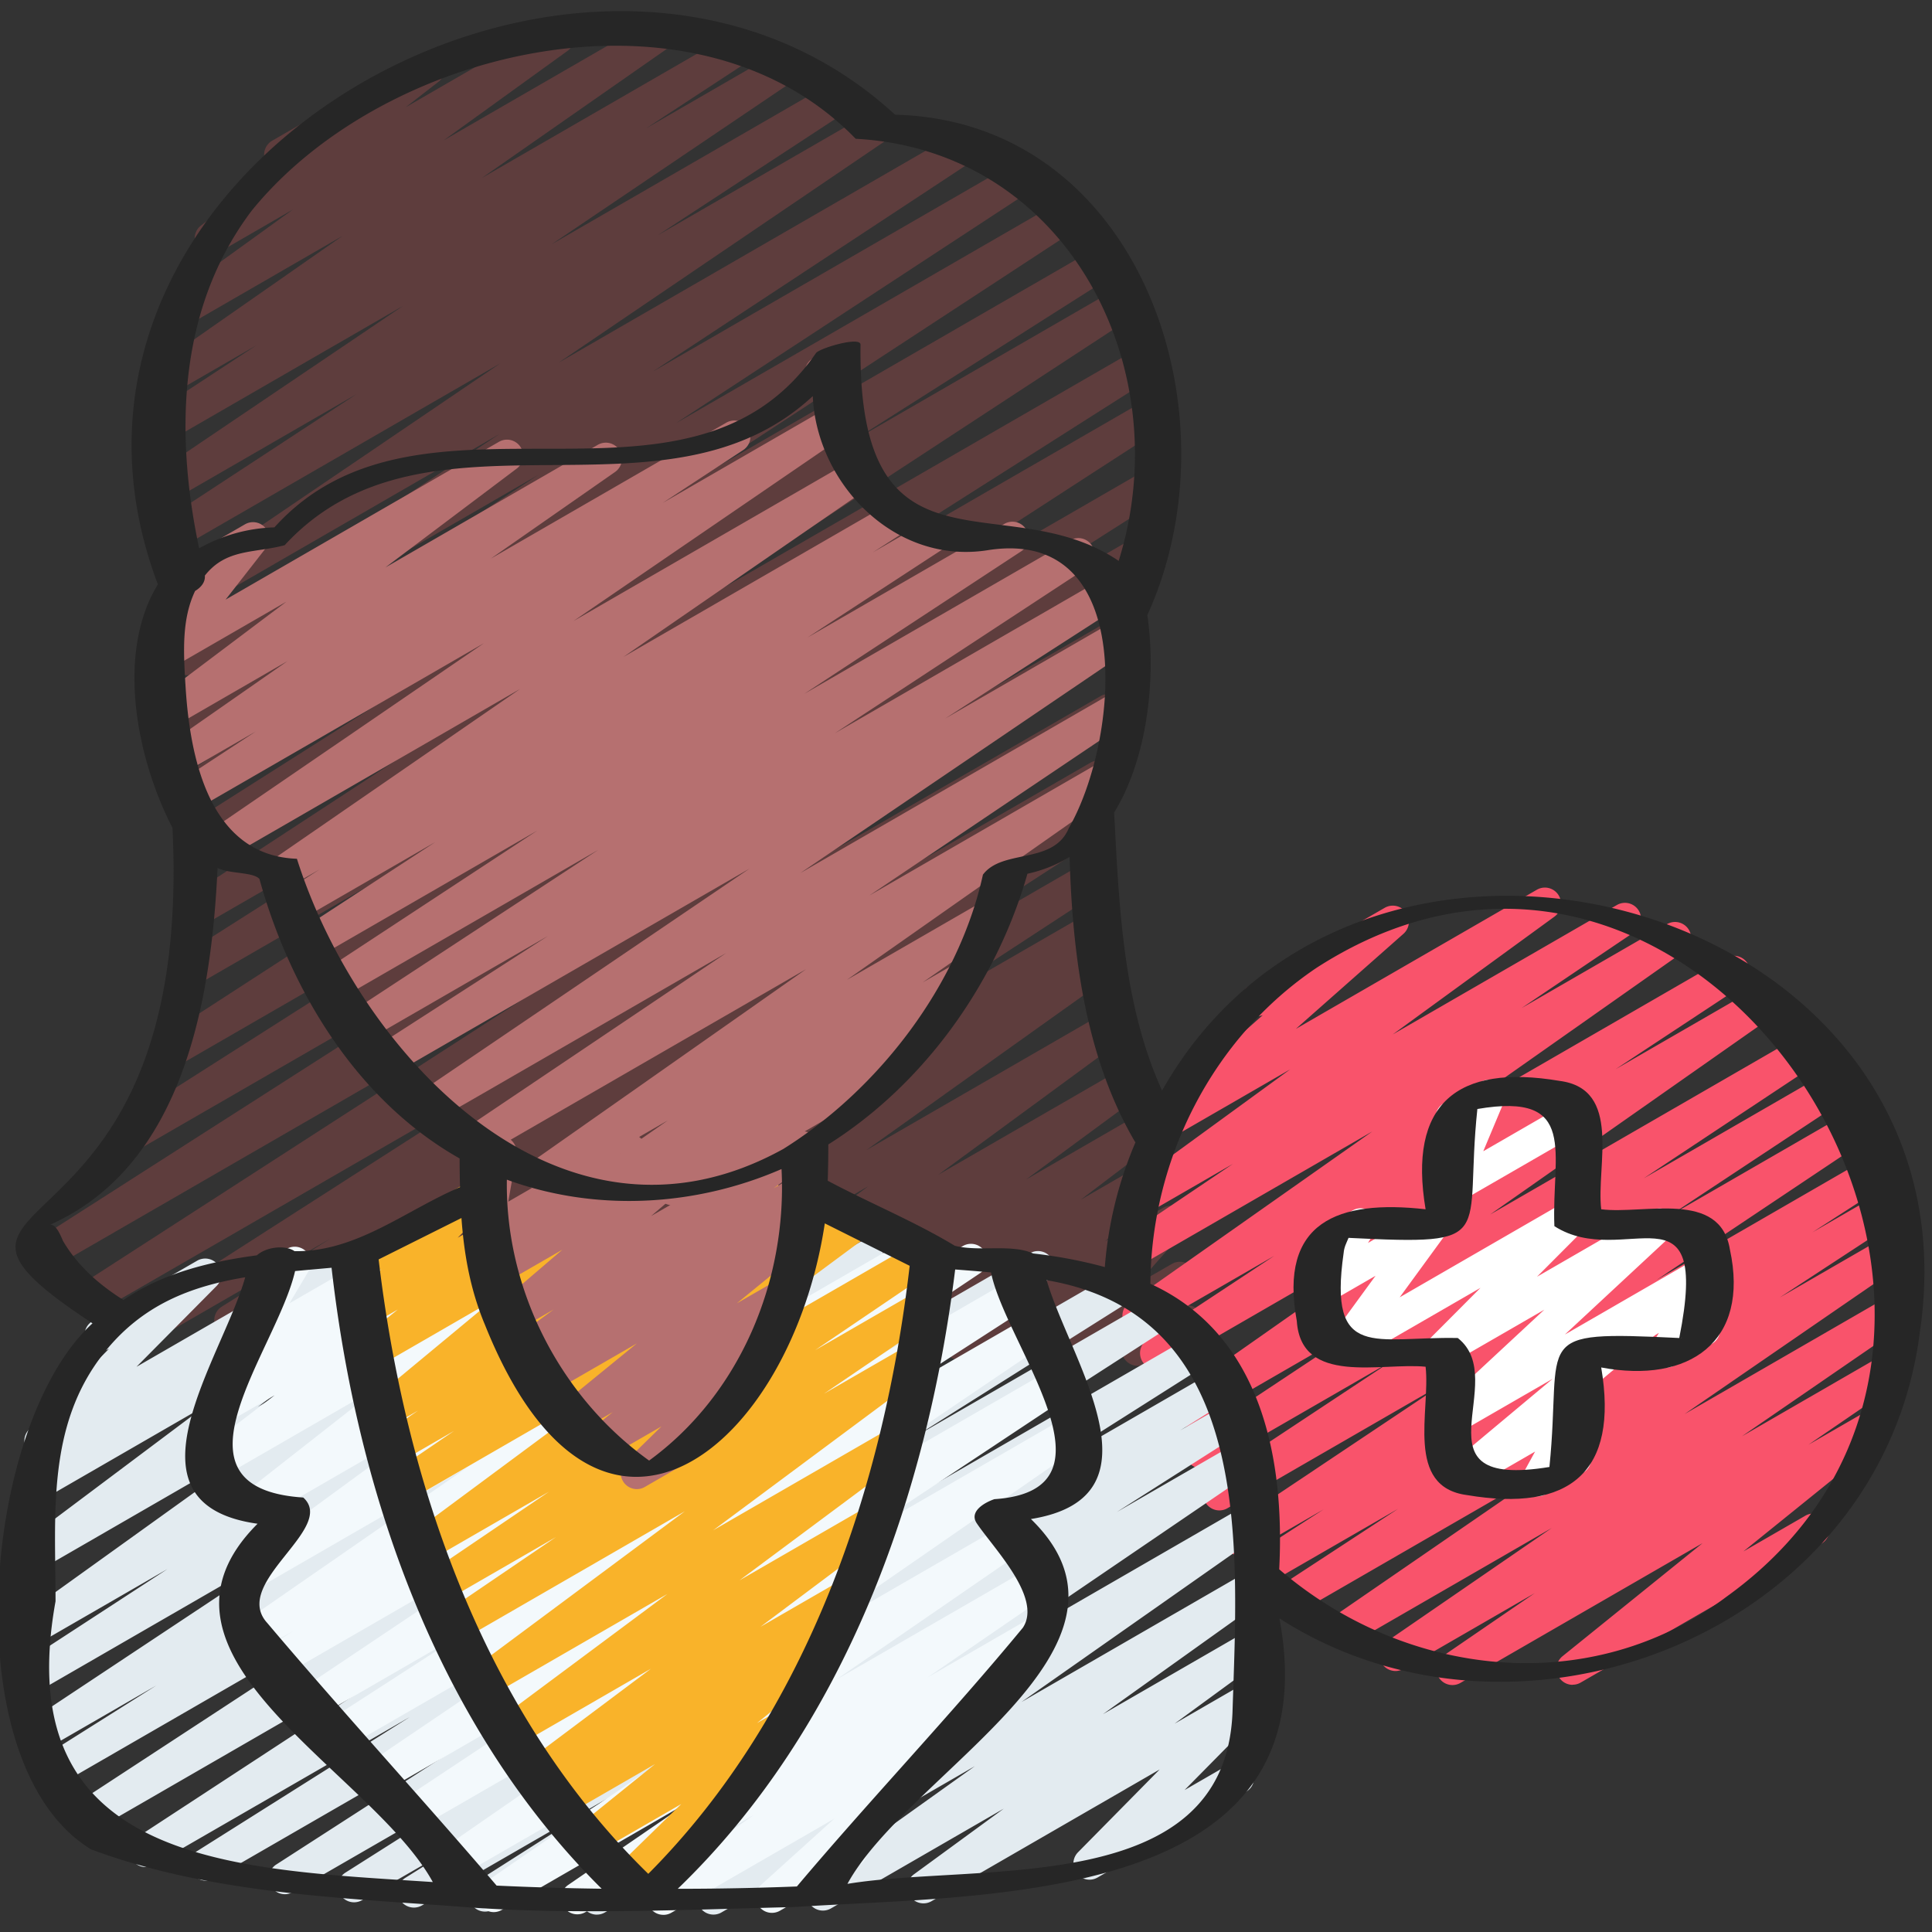 <svg xmlns="http://www.w3.org/2000/svg" xmlns:xlink="http://www.w3.org/1999/xlink" width="512" height="512" x="0" y="0" viewBox="0 0 60 60" style="enable-background:new 0 0 512 512" xml:space="preserve" class=""><rect x="0" y="0" width="60" height="60" fill="#333333" stroke="none"/><g><path fill="#5e3d3d" d="M35.331 42.417a.5.5 0 0 1-.431-.752l.352-.6-2.091 1.207a.5.5 0 0 1-.624-.764l1.409-1.588-3.903 2.253a.501.501 0 0 1-.574-.814l2.129-1.811-4.388 2.533a.499.499 0 0 1-.553-.831l2.505-1.902-4.59 2.649a.5.5 0 0 1-.547-.835l3.586-2.641-5.863 3.385a.5.5 0 0 1-.546-.836l5.767-4.233-8.594 4.961a.5.5 0 0 1-.54-.84l7.6-5.419-10.644 6.145a.5.5 0 0 1-.52-.854l.767-.489-2.218 1.279a.501.501 0 0 1-.524-.852l6.223-4.066-8.371 4.833a.5.5 0 0 1-.522-.853l7.534-4.878-9.772 5.642a.501.501 0 0 1-.516-.857l3.393-2.125-5.044 2.912a.5.5 0 0 1-.52-.854l11.44-7.338-13.129 7.579a.5.5 0 0 1-.522-.853l15.107-9.752-15.949 9.21a.5.5 0 0 1-.52-.854l15.657-10.018-12.462 7.195a.498.498 0 0 1-.678-.173.502.502 0 0 1 .159-.682l12.434-7.918-10.835 6.255a.5.5 0 0 1-.522-.853l14.438-9.355-13.331 7.697a.5.5 0 0 1-.519-.855l10.065-6.396-9.31 5.375a.5.5 0 0 1-.524-.852l14.091-9.222-13.445 7.763a.5.5 0 0 1-.518-.855l8.19-5.201-7.724 4.459a.5.5 0 0 1-.524-.852l12.191-7.979-11.787 6.806a.5.5 0 0 1-.525-.851l11.064-7.251-10.654 6.151a.5.5 0 0 1-.526-.85l9.986-6.577-9.573 5.527a.5.5 0 0 1-.531-.846l10.122-6.871-9.935 5.736a.5.5 0 0 1-.525-.851l5.995-3.929-5.697 3.29a.5.5 0 0 1-.53-.847l7.669-5.182-7.233 4.176a.501.501 0 0 1-.525-.851l3.206-2.102-2.599 1.5a.5.5 0 0 1-.536-.844l5.81-4.054-4.846 2.798a.5.5 0 0 1-.543-.838l3.849-2.78L6.789 7.84a.501.501 0 0 1-.557-.828l2.262-1.758a.498.498 0 0 1-.038-.886l4.616-2.665a.501.501 0 0 1 .557.828l-1.03.8 4.48-2.586a.5.5 0 0 1 .543.838L13.777 4.36l6.46-3.73a.5.5 0 0 1 .536.844l-5.809 4.054 7.791-4.499a.5.5 0 0 1 .525.851l-3.214 2.106 4.2-2.425a.5.5 0 0 1 .53.847l-7.666 5.18 8.77-5.063a.501.501 0 0 1 .525.851l-6 3.932 6.51-3.758a.5.5 0 0 1 .531.846l-10.12 6.869 12.385-7.15a.5.5 0 0 1 .526.85l-9.982 6.575 11.248-6.494a.5.5 0 0 1 .525.851l-11.064 7.251 11.961-6.906a.5.5 0 0 1 .524.852l-12.195 7.982 12.82-7.402a.5.5 0 0 1 .518.855l-8.195 5.204 8.358-4.826a.501.501 0 0 1 .524.852l-14.087 9.22 14.204-8.201a.5.5 0 0 1 .519.855l-10.066 6.396 9.804-5.66a.5.5 0 0 1 .522.853l-14.432 9.353 13.891-8.021a.501.501 0 0 1 .519.855L23.735 23.33l11.551-6.669a.5.5 0 0 1 .52.854L20.149 27.533l14.394-8.311a.5.5 0 0 1 .522.853l-15.117 9.759 14.227-8.213a.5.5 0 0 1 .52.854l-11.434 7.333 10.594-6.116a.5.5 0 0 1 .516.857l-3.395 2.125 2.667-1.54a.5.5 0 0 1 .522.853l-7.526 4.873 7.059-4.076a.5.5 0 0 1 .524.851l-6.233 4.074 5.835-3.369a.501.501 0 0 1 .52.854l-.763.487.386-.223a.5.5 0 0 1 .54.841l-7.602 5.42 7.452-4.302a.5.5 0 0 1 .546.836l-5.765 4.231 5.761-3.325a.5.5 0 0 1 .547.835l-3.582 2.638 3.657-2.111a.5.5 0 0 1 .553.831l-2.506 1.903 2.3-1.327a.501.501 0 0 1 .574.814l-2.128 1.81 1.804-1.041a.5.5 0 0 1 .624.764l-1.409 1.588 1.061-.611a.5.5 0 0 1 .681.685l-.364.62a.5.5 0 0 1 .396.912l-1.522.88a.489.489 0 0 1-.25.067z" opacity="1" data-original="#5e3d3d" class=""></path><path fill="#f9536b" d="M48.84 52.324a.5.5 0 0 1-.314-.889l4.348-3.511-7.501 4.33a.499.499 0 0 1-.532-.845l2.821-1.932-4.074 2.352a.5.5 0 0 1-.533-.845l5.134-3.529-6.338 3.659a.5.5 0 0 1-.533-.845l6.87-4.726-7.947 4.588a.5.5 0 0 1-.524-.851l3.703-2.423-4.185 2.415a.499.499 0 0 1-.522-.853l2.393-1.544-2.343 1.353a.5.5 0 0 1-.529-.849l6.648-4.443-6.75 3.896a.5.5 0 0 1-.527-.85l5.586-3.695-5.641 3.256a.501.501 0 0 1-.527-.85l5.548-3.678-5.604 3.235a.499.499 0 0 1-.537-.842l8.941-6.274-9.215 5.32a.5.5 0 0 1-.526-.85l3.941-2.601-3.945 2.277a.499.499 0 0 1-.538-.842l7.531-5.3-7.288 4.207a.5.5 0 0 1-.529-.848l3.486-2.351-2.693 1.555a.501.501 0 0 1-.544-.837l5.015-3.653-3.633 2.097a.498.498 0 0 1-.656-.141.502.502 0 0 1 .075-.667l3.365-2.974a.5.5 0 0 1-.426-.901l4.214-2.433a.503.503 0 0 1 .656.141.502.502 0 0 1-.075.667l-3.341 2.952 7.479-4.318a.5.5 0 0 1 .544.838l-5.015 3.653 6.961-4.019a.5.5 0 0 1 .529.848l-3.486 2.351 4.511-2.604a.5.5 0 0 1 .538.842l-7.53 5.3 8.82-5.093a.5.5 0 0 1 .526.85l-3.945 2.603 4.504-2.6a.501.501 0 0 1 .537.842l-8.941 6.273 9.795-5.654a.501.501 0 0 1 .527.85l-5.551 3.68 5.852-3.378a.5.5 0 0 1 .527.85l-5.585 3.695 5.728-3.307a.501.501 0 0 1 .529.849l-6.649 4.444 6.69-3.862a.5.5 0 0 1 .522.853l-2.38 1.535 2.166-1.25a.5.5 0 0 1 .524.851l-3.7 2.421 3.383-1.952a.5.5 0 0 1 .533.845l-6.873 4.728L58.7 40.23a.5.5 0 0 1 .533.845l-5.136 3.53 4.354-2.514a.5.5 0 0 1 .532.845l-2.821 1.932 1.764-1.018a.5.5 0 0 1 .564.821l-4.347 3.51 1.921-1.108a.498.498 0 0 1 .683.183.498.498 0 0 1-.183.683l-7.473 4.314a.491.491 0 0 1-.25.067z" opacity="1" data-original="#f9536b" class=""></path><path fill="#e3ebf0" d="M18.537 59.461a.5.5 0 0 1-.281-.913l9.158-6.235-12.101 6.985c-.236.138-.537.06-.678-.173s-.07-.535.159-.682l4.075-2.596-5.757 3.323a.5.5 0 0 1-.516-.857l1.647-1.032-2.999 1.731a.5.5 0 0 1-.518-.855l5.93-3.76-7.561 4.364a.5.5 0 0 1-.521-.853l10.1-6.512L6.628 58.35a.501.501 0 0 1-.517-.856l6.615-4.17-7.957 4.594a.5.5 0 0 1-.524-.851l12.707-8.313-14.16 8.175a.5.5 0 0 1-.524-.851l11.633-7.609-12.172 7.027a.501.501 0 0 1-.517-.856l3.644-2.297-3.493 2.017a.5.5 0 0 1-.527-.85l9.051-6.004-8.611 4.972a.5.5 0 0 1-.524-.852l4.449-2.898-3.926 2.266a.5.5 0 0 1-.542-.839L8.61 44.5l-7.335 4.234a.499.499 0 0 1-.55-.833l5.693-4.268-5.127 2.96a.5.5 0 0 1-.538-.842l1.075-.757-.324.187a.5.5 0 0 1-.605-.784l2.489-2.511-.011.006a.499.499 0 1 1-.5-.866l3.246-1.874a.502.502 0 0 1 .646.127.501.501 0 0 1-.041.657l-2.489 2.511 6.677-3.854a.499.499 0 0 1 .538.842l-1.076.758 2.771-1.6a.5.5 0 0 1 .55.833l-5.692 4.267 8.833-5.1a.5.5 0 0 1 .542.839l-7.877 5.655 11.249-6.494a.5.5 0 0 1 .524.852l-4.451 2.9 6.499-3.752a.5.5 0 0 1 .527.85l-9.052 6.004 11.872-6.854a.5.5 0 0 1 .517.856l-3.639 2.294 5.416-3.127a.5.5 0 0 1 .524.851l-11.63 7.607 14.127-8.156a.5.5 0 0 1 .524.851l-12.706 8.313 14.732-8.506a.5.5 0 0 1 .517.856l-6.624 4.176 7.394-4.269a.5.5 0 0 1 .521.853L26.253 47.7l10.774-6.221a.5.5 0 0 1 .518.855l-5.942 3.769 6.166-3.56a.5.5 0 0 1 .516.857l-1.639 1.026 1.589-.917a.5.5 0 0 1 .519.855l-4.07 2.593 3.897-2.25a.499.499 0 0 1 .531.846l-9.158 6.236 8.764-5.06a.5.5 0 0 1 .537.842l-7.532 5.286 6.995-4.038a.501.501 0 0 1 .541.84l-5.005 3.575 4.464-2.577a.499.499 0 0 1 .545.836l-2.786 2.037 2.241-1.294a.5.5 0 0 1 .607.784l-2.536 2.571 1.407-.812a.498.498 0 0 1 .683.183.498.498 0 0 1-.183.683l-4.611 2.663a.5.5 0 0 1-.607-.783l2.537-2.573-7.085 4.091a.498.498 0 0 1-.669-.16.498.498 0 0 1 .124-.676l2.788-2.038-5.364 3.097a.5.5 0 0 1-.541-.84l5.007-3.576-7.85 4.531a.499.499 0 0 1-.537-.842l7.531-5.286-10.634 6.14a.494.494 0 0 1-.25.067z" opacity="1" data-original="#e3ebf0" class=""></path><path fill="#f3f9fc" d="M20.601 59.467a.5.5 0 0 1-.289-.908l3.096-2.194-5.231 3.02a.5.5 0 0 1-.533-.845l3.817-2.619-5.877 3.393a.497.497 0 0 1-.673-.166.5.5 0 0 1 .14-.679l5.794-3.991-6.659 3.845a.499.499 0 0 1-.534-.844l9.415-6.518-10.179 5.876a.5.5 0 0 1-.527-.85l6.882-4.568-7.371 4.255a.5.5 0 0 1-.53-.847l8.987-6.082-9.646 5.568a.5.5 0 0 1-.522-.853l4.472-2.888-4.798 2.77a.5.5 0 0 1-.529-.848l8.093-5.422-8.669 5.005a.499.499 0 0 1-.678-.173.502.502 0 0 1 .158-.682l.89-.567-1.071.618a.5.5 0 0 1-.534-.844l7.037-4.872-6.514 3.76a.5.5 0 0 1-.545-.836l6.013-4.4-5.195 2.999a.5.5 0 0 1-.559-.826l4.16-3.262-5.22 3.013a.5.5 0 0 1-.554-.83l2.412-1.844-1.391.803a.5.5 0 0 1-.57-.816l1.171-.976a.498.498 0 0 1-.593-.728l.943-1.583a.503.503 0 0 1 .072-.818l.745-.43a.501.501 0 0 1 .679.689l-.599 1.005 3.258-1.88a.5.5 0 0 1 .57.816l-1.127.939 3.042-1.756a.499.499 0 0 1 .554.83l-2.41 1.842 4.629-2.672a.5.5 0 0 1 .559.826l-4.159 3.262 7.081-4.088a.5.5 0 0 1 .545.836l-6.014 4.4 9.072-5.236a.5.5 0 0 1 .534.844l-7.033 4.869 9.896-5.713a.5.5 0 0 1 .52.855l-.873.557 2.259-1.304a.499.499 0 0 1 .529.848l-8.098 5.425 9.188-5.304a.5.5 0 0 1 .522.853l-4.472 2.888 4.4-2.54a.5.5 0 0 1 .53.847l-8.992 6.085 9.094-5.249a.5.5 0 0 1 .527.85l-6.881 4.567 6.895-3.979a.5.5 0 0 1 .534.844l-9.413 6.517 6.971-4.024a.5.5 0 0 1 .533.845l-5.794 3.99 6.128-3.537a.5.5 0 0 1 .533.845l-3.815 2.618 3.385-1.954a.5.5 0 0 1 .539.841l-3.166 2.245a.5.5 0 0 1 .503.842l-3.342 3.021a.498.498 0 0 1-.05.833l-2.456 1.418a.5.5 0 0 1-.585-.804l2.27-2.052-5.056 2.918a.491.491 0 0 1-.25.067z" opacity="1" data-original="#f3f9fc" class=""></path><g fill="#fff"><path d="M49.479 42.495a.5.5 0 0 1-.25-.933l3.491-2.016a.5.5 0 0 1 .676.693l-.353.576a.498.498 0 0 1 .123.916l-1.165.673a.5.5 0 0 1-.676-.693l.194-.317-1.791 1.033a.494.494 0 0 1-.25.067z" fill="#ffffff" opacity="1" data-original="#ffffff"></path><path d="M47.757 46.47a.501.501 0 0 1-.439-.741l.355-.649-1.979 1.143a.499.499 0 0 1-.57-.816l3.095-2.587-2.948 1.701a.5.5 0 0 1-.59-.799l3.28-3.049-2.996 1.729a.5.5 0 0 1-.604-.785l1.617-1.622-4.059 2.343a.5.5 0 0 1-.653-.728l1.452-1.989-1.437.829a.498.498 0 0 1-.676-.693l.351-.573a.499.499 0 0 1-.121-.916L42 37.595a.498.498 0 0 1 .676.693l-.192.313 1.784-1.029a.499.499 0 0 1 .653.728l-1.452 1.989 5.278-3.048a.499.499 0 0 1 .604.785l-1.618 1.624 3.556-2.053a.5.5 0 0 1 .59.799l-3.28 3.049 4.121-2.379a.498.498 0 0 1 .57.816l-4.096 3.424a.501.501 0 0 1 .214.688l-.442.808a.5.5 0 0 1 .201.931l-1.16.67a.489.489 0 0 1-.25.067z" fill="#ffffff" opacity="1" data-original="#ffffff"></path><path d="M45.03 37.428a.5.5 0 0 1-.461-.693l.65-1.553a.5.5 0 0 1-.386-.914l1.161-.67a.5.5 0 0 1 .711.626l-.641 1.529 2.598-1.499a.496.496 0 0 1 .683.183.498.498 0 0 1-.183.683l-3.882 2.241a.499.499 0 0 1-.25.067z" fill="#ffffff" opacity="1" data-original="#ffffff"></path></g><path fill="#f9b32a" d="M19.42 58.92a.498.498 0 0 1-.349-.857l2.086-2.037-2.702 1.56a.498.498 0 0 1-.564-.821l2.453-1.98-2.839 1.639a.5.5 0 0 1-.54-.84l.479-.341-.562.324a.499.499 0 0 1-.55-.833l3.885-2.911-4.197 2.423a.5.5 0 0 1-.549-.834l5.254-3.909-5.56 3.209a.499.499 0 0 1-.548-.834l6.65-4.943-6.954 4.015a.498.498 0 0 1-.531-.846l3.484-2.369-3.462 1.998a.5.5 0 0 1-.53-.847l3.777-2.561-3.72 2.147a.5.5 0 0 1-.548-.834l6.633-4.916-6.698 3.867a.5.5 0 0 1-.531-.846l1.916-1.306-1.712.988a.5.5 0 0 1-.533-.845l1.126-.774-.873.504a.5.5 0 0 1-.569-.817l3.706-3.073-3.528 2.037a.5.5 0 0 1-.564-.821l1.199-.968-.857.494a.5.5 0 0 1-.606-.784l.949-.96-.532.307a.499.499 0 1 1-.5-.866l3.749-2.164a.5.5 0 0 1 .606.784l-.949.96 3.191-1.842a.498.498 0 0 1 .564.821l-1.196.966 3.098-1.788a.5.5 0 0 1 .569.817l-3.707 3.074 6.742-3.893a.5.5 0 0 1 .533.845l-1.122.771 2.358-1.361a.5.5 0 0 1 .531.846l-1.916 1.306 2.634-1.521a.5.5 0 0 1 .548.834l-6.634 4.916 8.154-4.707a.499.499 0 0 1 .53.847l-3.778 2.561 3.224-1.86a.498.498 0 0 1 .531.846l-3.481 2.367 2.665-1.538a.5.5 0 0 1 .548.834l-6.653 4.945 5.522-3.188a.501.501 0 0 1 .549.834l-5.251 3.907 3.985-2.301a.5.5 0 0 1 .55.833l-3.886 2.912 2.497-1.441a.5.5 0 0 1 .54.84l-1.017.723a.5.5 0 0 1 .325.889l-2.452 1.979.593-.342a.5.5 0 0 1 .599.79l-2.571 2.511a.498.498 0 0 1 .091.908l-2.553 1.475a.489.489 0 0 1-.25.067z" opacity="1" data-original="#a872f4" class=""></path><path fill="#b67070" d="M19.777 46.246a.5.5 0 0 1-.349-.857l1.115-1.091-1.707.985a.501.501 0 0 1-.562-.823l.753-.603-1.011.583a.497.497 0 0 1-.661-.148.502.502 0 0 1 .095-.672l2.328-1.899-2.679 1.546a.5.5 0 0 1-.544-.837l.384-.279-.386.223a.499.499 0 0 1-.546-.836l1.189-.871-1.146.661a.5.5 0 0 1-.575-.813l1.99-1.705-1.884 1.087a.5.5 0 0 1-.582-.807l.526-.467-.162.094a.498.498 0 0 1-.743-.517l.281-1.638a.5.5 0 0 1-.122-.916l.514-.297a.5.5 0 0 1 .743.517l-.25 1.452 3.524-2.034a.5.5 0 0 1 .582.807l-.526.466 2.27-1.31a.5.5 0 0 1 .575.813l-1.99 1.705 4.446-2.566a.5.5 0 0 1 .546.836l-1.188.87.694-.4a.499.499 0 0 1 .544.837l-.503.365a.502.502 0 0 1 .452.869l-2.33 1.901 1.346-.776a.5.5 0 0 1 .562.823l-1.069.855c.136.017.309.067.408.198a.5.5 0 0 1-.049.659l-2.183 2.135a.498.498 0 0 1-.104.787l-1.768 1.021a.489.489 0 0 1-.25.067z" opacity="1" data-original="#934343" class=""></path><path fill="#b67070" d="M25.497 12.062a.5.5 0 0 1-.25-.933l.445-.257a.5.5 0 1 1 .5.866l-.445.257a.504.504 0 0 1-.25.067zM20.885 37.43a.5.5 0 0 1-.295-.905l1.354-.987-3.077 1.776a.498.498 0 0 1-.672-.165.498.498 0 0 1 .137-.678l2.408-1.676-3.689 2.13a.5.5 0 0 1-.537-.842l8.52-5.984-10.135 5.851a.5.5 0 0 1-.529-.848l8.186-5.507-9.131 5.271a.5.5 0 0 1-.53-.847l10.38-7.042-11.217 6.475a.5.5 0 0 1-.521-.853l5.484-3.534-5.754 3.322a.501.501 0 0 1-.525-.851l7.834-5.14-8.099 4.675a.5.5 0 0 1-.525-.851l6.732-4.424-6.845 3.952a.5.5 0 0 1-.524-.851l4.207-2.748-4.151 2.397a.5.5 0 0 1-.521-.854l1.076-.691-.872.503a.5.5 0 0 1-.534-.845l7.634-5.264-9.148 5.282a.499.499 0 0 1-.532-.846l8.557-5.857-9.054 5.228a.5.5 0 0 1-.525-.851l2.491-1.635-2.337 1.349a.5.5 0 0 1-.536-.843l3.86-2.692-3.563 2.058a.5.5 0 0 1-.551-.832l4.079-3.071-3.616 2.088a.5.5 0 0 1-.645-.741l1.256-1.607a.499.499 0 0 1-.441-.895l2.161-1.248a.501.501 0 0 1 .645.741l-1.249 1.599 8.491-4.902a.5.5 0 0 1 .551.832l-4.079 3.071 6.597-3.809a.5.5 0 0 1 .536.843l-3.86 2.692 7.306-4.218a.5.5 0 0 1 .525.851l-2.493 1.637 5.252-3.032a.5.5 0 0 1 .532.846l-8.554 5.854 8.651-4.995a.5.5 0 0 1 .534.845l-7.636 5.266 8.291-4.787a.5.5 0 0 1 .521.854l-1.068.687 1.665-.961a.5.5 0 0 1 .524.851L25.076 19.8l6.109-3.527a.5.5 0 0 1 .525.851l-6.733 4.424 8.255-4.766a.5.5 0 0 1 .525.851l-7.832 5.14 8.385-4.841a.5.5 0 0 1 .521.854l-5.484 3.533 5.356-3.093a.5.5 0 0 1 .53.846l-10.38 7.043 9.804-5.66a.5.5 0 0 1 .529.848l-8.187 5.508 7.284-4.206a.5.5 0 0 1 .537.842l-8.519 5.983 4.228-2.44a.5.5 0 0 1 .535.844l-2.408 1.675.917-.529a.5.5 0 0 1 .545.837l-1.805 1.315a.492.492 0 0 1 .45.25.498.498 0 0 1-.183.683l-7.445 4.298a.491.491 0 0 1-.25.067z" opacity="1" data-original="#a54e4e" class=""></path><path fill="#262626" d="M2.825 57.432c3.562 1.332 7.496 1.499 11.271 1.767 3.35.284 7.072.111 10.564.026 5.99-.394 16.737-.053 15.074-8.965 7.488 4.81 18.711.417 19.889-8.891 1.974-13.284-17.197-18.694-23.533-7.501-1.221-2.672-1.34-5.797-1.489-8.635 1.021-1.657 1.318-4.138 1.031-6.133 2.853-6.241-.206-15.341-7.835-15.538C18.353-5.134.004 5.175 4.903 18.148c-1.319 2.154-.648 5.435.453 7.56.692 14.024-9.294 10.9-2.484 15.39-3.418 3.115-4.356 13.697-.046 16.334zm12.597 1.126c-2.346-2.741-4.796-5.404-7.122-8.155-1.142-1.251 2.176-2.939 1.118-3.896-4.467-.291-.817-4.571-.254-7.033.375-.036.753-.068 1.133-.103.798 7.015 3.293 14.233 8.388 19.285a95.919 95.919 0 0 1-3.262-.097zM5.757 21.239c-.055-.968-.121-2.002.303-2.887.193-.115.319-.281.302-.476.663-.846 1.543-.693 2.478-.944 4.4-4.766 11.759-.325 16.402-4.63.113 2.696 2.542 5.273 5.482 4.777 4.616-.682 4.027 5.926 2.472 8.632-.475 1.152-2.06.639-2.67 1.452-.754 3.442-3.251 6.674-6.198 8.518-6.959 3.85-13.223-3.046-15.107-9.011-2.758-.098-3.338-3.221-3.463-5.431zm14.402 24.12c-2.773-1.984-4.473-5.327-4.418-8.723 2.762 1.009 5.855.835 8.53-.33.179 3.454-1.278 6.987-4.112 9.053zm-5.112-4.25c3.543 8.891 9.522 3.837 10.568-3.116l2.636 1.318c-.795 6.85-3.172 13.915-8.118 18.883-5.096-4.974-7.551-12.129-8.374-19.082l2.572-1.286c.08 1.116.27 2.208.716 3.284zm6 17.55c5.191-4.998 7.748-12.199 8.617-19.234.369.028.741.057 1.113.092.453 2.253 4.221 6.766.105 7.041-.281.094-.799.373-.549.747.511.765 2.045 2.313 1.434 3.244-2.253 2.729-4.728 5.322-7.019 8.037a95.222 95.222 0 0 1-3.701.072zm17.229-5.47c-.237 5.789-7.871 4.644-11.958 5.316 1.884-3.461 9.804-7.34 5.698-11.33 4.247-.683 1.214-4.941.489-7.417 6.492 1.103 5.928 8.382 5.771 13.43zm2.604-23.128c12.082-7.806 24.191 11.268 12.75 19.518-4.235 3.191-9.986 2.528-13.903-.843.176-3.384-.527-7.283-4.001-8.867.027-3.865 1.921-7.628 5.154-9.808zm-5.634 5.394c.004.007.014.01.019.016a12.222 12.222 0 0 0-.954 3.879 14.718 14.718 0 0 0-2.225-.422c-.675-.305-1.664-.045-2.434-.24-1.245-.753-2.648-1.327-3.946-2.019.012-.373.018-.748.018-1.127 2.987-1.882 5.22-5.023 6.184-8.407a4.26 4.26 0 0 0 1.309-.521c.087 3.022.49 6.212 2.029 8.842zM7.826 6.531C12.003 1.398 21.657-.766 26.574 4.31c6.594.358 10.037 7.142 8.167 13.109-3.518-2.389-8.104.872-8.017-6.704.035-.29-1.26.094-1.381.247-3.981 5.757-12.273.37-16.821 5.416a5.054 5.054 0 0 0-2.338.65c-.757-3.586-.658-7.462 1.641-10.496zM1.951 38.525c-.072-.161-.198-.487-.385-.495 4.12-1.841 4.998-6.946 5.191-11.075.357.187 1.107.121 1.3.342.96 3.467 3.028 6.878 6.217 8.68 0 .299.004.595.012.89-1.701.729-3.227 2.021-5.14 1.989-.271-.193-.866-.144-1.168.129-1.457.195-2.922.547-4.144 1.388-.755-.474-1.431-1.067-1.885-1.848zm1.264 3.51c1.202-1.527 2.734-2.091 4.4-2.368-.702 2.509-4.031 7.038.384 7.654-4.104 4.097 3.547 7.664 5.442 11.128-6.093-.403-13.199-.511-11.716-8.721 0-2.677-.282-5.443 1.49-7.693z" opacity="1" data-original="#262626" class=""></path><path fill="#262626" d="M40.273 41.022c.132 2.023 2.629 1.285 4 1.423.158 1.353-.656 3.736 1.292 3.987 3.18.535 4.713-.706 4.162-3.964 2.729.513 4.618-.795 3.997-3.662-.3-1.865-2.671-1.083-3.997-1.251-.158-1.353.656-3.736-1.292-3.987-3.2-.541-4.71.724-4.162 3.987-2.714-.306-4.567.384-4 3.468zm11.931.529c.026-.016.044-.007 0 0zM41.727 38.92c.017-.197.084-.308.153-.477 4.711.233 3.577.012 4.001-4.002 3.171-.542 2.298 1.384 2.392 3.639 2.167 1.383 4.87-1.513 3.878 3.473-4.706-.229-3.623-.035-4.032 4.005-4.356.715-1.168-2.681-2.846-4.005-2.557-.053-4.026.727-3.546-2.635z" opacity="1" data-original="#262626" class=""></path></g></svg>